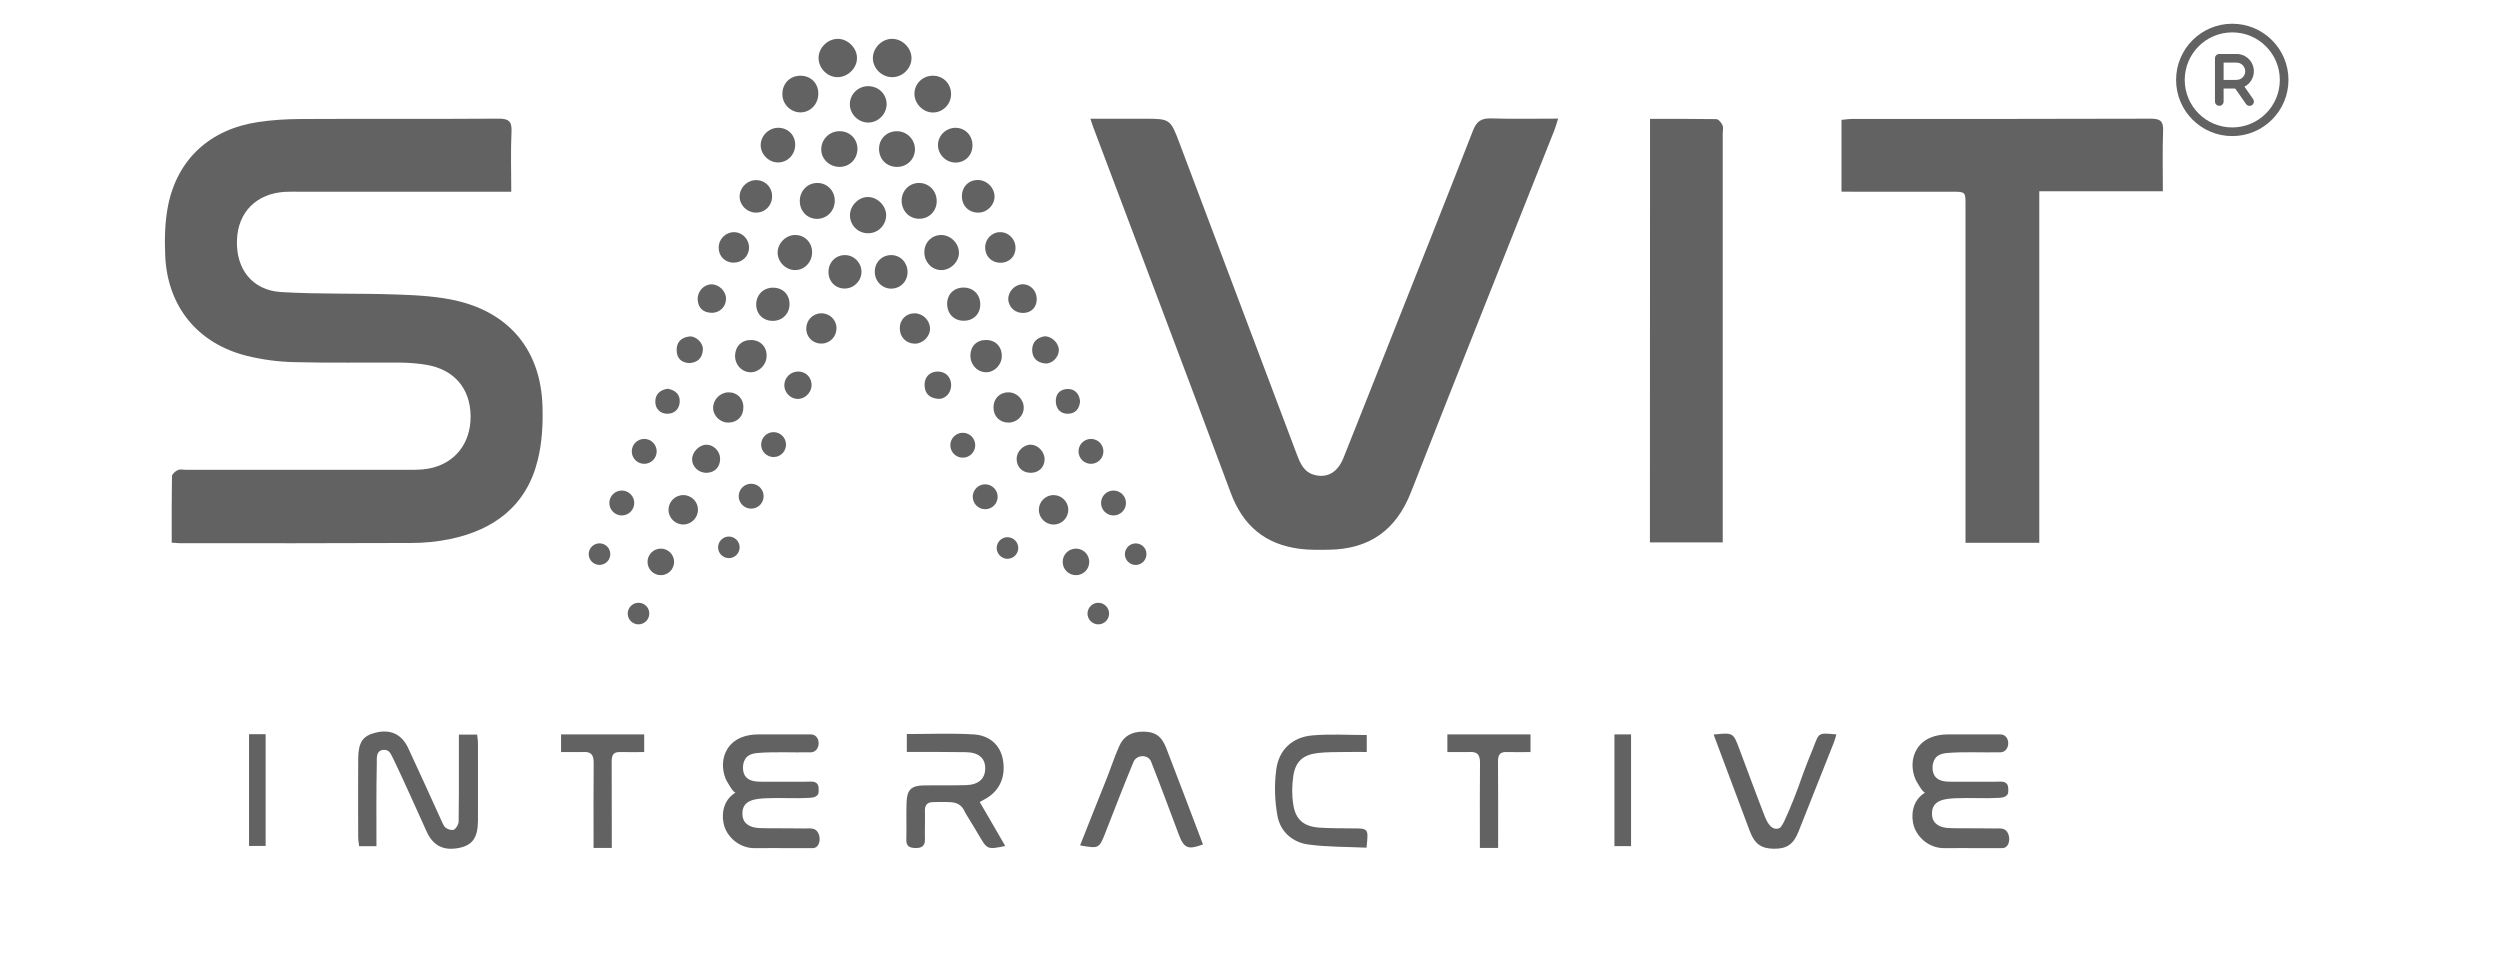 <svg width="83" height="32" viewBox="0 0 83 32" fill="none" xmlns="http://www.w3.org/2000/svg">
<g clip-path="url(#clip0_143_217)">
<path d="M5.701 18.016C5.701 17.26 5.697 16.535 5.709 15.811C5.709 15.74 5.823 15.641 5.906 15.606C5.981 15.57 6.087 15.598 6.178 15.598C8.595 15.598 11.013 15.598 13.431 15.598C13.694 15.598 13.966 15.606 14.222 15.559C15.096 15.401 15.632 14.724 15.624 13.818C15.616 12.893 15.076 12.263 14.143 12.109C13.872 12.066 13.596 12.043 13.32 12.039C12.135 12.031 10.946 12.054 9.761 12.023C9.237 12.011 8.702 11.94 8.194 11.814C6.56 11.405 5.559 10.176 5.485 8.491C5.461 7.932 5.473 7.357 5.583 6.81C5.898 5.274 6.981 4.29 8.564 4.053C9.028 3.982 9.501 3.955 9.973 3.951C12.163 3.939 14.348 3.955 16.537 3.939C16.88 3.935 17.002 4.018 16.982 4.38C16.951 5.022 16.974 5.668 16.974 6.365C16.813 6.365 16.683 6.365 16.549 6.365C14.348 6.365 12.151 6.365 9.95 6.365C9.788 6.365 9.627 6.361 9.465 6.369C8.513 6.424 7.898 7.042 7.867 7.975C7.831 8.928 8.375 9.637 9.328 9.696C10.611 9.774 11.903 9.731 13.19 9.778C13.864 9.802 14.553 9.837 15.206 9.995C16.955 10.42 17.951 11.668 18.01 13.468C18.03 14.07 17.998 14.696 17.852 15.279C17.482 16.779 16.419 17.587 14.954 17.894C14.529 17.984 14.088 18.027 13.651 18.027C11.096 18.039 8.54 18.035 5.981 18.035C5.91 18.035 5.831 18.023 5.701 18.016Z" fill="#626262"/>
<path d="M36.201 3.942C36.827 3.942 37.398 3.942 37.973 3.942C38.851 3.942 38.855 3.942 39.166 4.769C40.465 8.211 41.761 11.648 43.056 15.089C43.174 15.4 43.3 15.692 43.67 15.775C44.084 15.869 44.415 15.672 44.604 15.2C45.159 13.814 45.706 12.424 46.258 11.034C47.143 8.801 48.033 6.569 48.904 4.332C49.026 4.021 49.183 3.923 49.506 3.931C50.23 3.954 50.955 3.938 51.731 3.938C51.679 4.096 51.648 4.214 51.605 4.324C50.018 8.329 48.415 12.329 46.844 16.342C46.344 17.617 45.45 18.235 44.108 18.251C43.785 18.255 43.462 18.263 43.143 18.22C41.997 18.07 41.261 17.448 40.855 16.349C39.367 12.341 37.847 8.348 36.343 4.348C36.296 4.238 36.26 4.12 36.201 3.942Z" fill="#626262"/>
<path d="M61.137 6.362C61.137 5.558 61.137 4.79 61.137 3.979C61.263 3.967 61.397 3.948 61.526 3.948C64.818 3.948 68.114 3.952 71.406 3.94C71.713 3.94 71.831 4.019 71.815 4.346C71.791 4.999 71.807 5.657 71.807 6.35C70.441 6.35 69.098 6.35 67.704 6.35C67.704 10.26 67.704 14.13 67.704 18.02C66.87 18.02 66.09 18.02 65.255 18.02C65.255 17.875 65.255 17.729 65.255 17.587C65.255 13.996 65.255 10.401 65.255 6.81C65.255 6.365 65.255 6.365 64.802 6.365C63.708 6.365 62.613 6.365 61.519 6.365C61.401 6.362 61.278 6.362 61.137 6.362Z" fill="#626262"/>
<path d="M54.781 3.947C55.537 3.947 56.262 3.943 56.982 3.955C57.053 3.955 57.148 4.073 57.187 4.156C57.222 4.231 57.195 4.337 57.195 4.428C57.195 8.81 57.195 13.197 57.195 17.579C57.195 17.713 57.195 17.851 57.195 18.008C56.368 18.008 55.584 18.008 54.777 18.008C54.781 13.334 54.781 8.672 54.781 3.947Z" fill="#626262"/>
<path d="M12.498 28.094C12.285 28.094 12.12 28.094 11.923 28.094C11.911 27.984 11.892 27.885 11.892 27.787C11.888 26.925 11.888 26.062 11.892 25.196C11.896 24.641 12.045 24.424 12.478 24.322C12.963 24.204 13.337 24.373 13.553 24.838C13.923 25.629 14.282 26.425 14.644 27.22C14.687 27.314 14.727 27.425 14.801 27.484C14.872 27.539 15.014 27.578 15.073 27.543C15.152 27.496 15.223 27.37 15.227 27.275C15.238 26.641 15.235 26.007 15.235 25.377C15.235 25.058 15.235 24.735 15.235 24.389C15.447 24.389 15.632 24.389 15.841 24.389C15.849 24.483 15.868 24.574 15.868 24.665C15.868 25.527 15.872 26.389 15.868 27.255C15.864 27.811 15.683 28.059 15.25 28.149C14.73 28.256 14.376 28.082 14.16 27.598C13.797 26.803 13.447 26.003 13.069 25.216C12.978 25.058 12.947 24.858 12.687 24.901C12.474 24.956 12.514 25.188 12.51 25.334C12.49 26.236 12.498 27.145 12.498 28.094Z" fill="#626262"/>
<path d="M26.912 25.949C26.99 25.949 27.179 25.949 27.179 26.178C27.179 26.308 27.195 26.367 27.089 26.438C27.026 26.477 26.947 26.485 26.872 26.489C26.4 26.516 25.927 26.481 25.455 26.501C25.108 26.516 24.651 26.544 24.648 26.997C24.648 27.087 24.659 27.178 24.707 27.257C24.77 27.363 24.884 27.43 25.002 27.461C25.12 27.493 25.246 27.493 25.368 27.497C25.671 27.497 25.974 27.501 26.278 27.501C26.431 27.501 26.585 27.501 26.738 27.505C26.833 27.505 26.931 27.493 27.022 27.524C27.278 27.607 27.286 28.158 26.979 28.158C26.754 28.158 26.538 28.158 26.321 28.158C25.9 28.154 25.459 28.158 25.037 28.158C24.553 28.158 24.104 27.784 24.018 27.312C23.982 27.123 23.994 26.922 24.061 26.741C24.132 26.552 24.258 26.414 24.423 26.308C24.356 26.351 24.116 25.914 24.096 25.867C23.962 25.544 23.962 25.162 24.151 24.863C24.376 24.504 24.781 24.382 25.183 24.382C25.644 24.382 26.124 24.382 26.585 24.382C26.695 24.382 26.805 24.382 26.916 24.382C27.27 24.382 27.262 24.969 26.919 24.977C26.282 24.989 25.703 24.953 25.14 25C25.053 25.008 24.963 25.028 24.884 25.067C24.734 25.142 24.671 25.312 24.667 25.473C24.663 25.591 24.691 25.713 24.77 25.8C24.896 25.942 25.112 25.953 25.305 25.953C25.612 25.953 25.919 25.953 26.227 25.953C26.392 25.953 26.557 25.957 26.723 25.953C26.801 25.949 26.833 25.949 26.912 25.949Z" fill="#626262"/>
<path d="M66.406 25.949C66.484 25.949 66.674 25.949 66.674 26.178C66.674 26.308 66.689 26.367 66.583 26.438C66.52 26.477 66.441 26.485 66.366 26.489C65.894 26.516 65.421 26.481 64.949 26.501C64.602 26.516 64.146 26.544 64.142 26.997C64.142 27.087 64.153 27.178 64.201 27.257C64.264 27.363 64.378 27.43 64.496 27.461C64.614 27.493 64.74 27.493 64.862 27.497C65.165 27.497 65.469 27.501 65.772 27.501C65.925 27.501 66.079 27.501 66.233 27.505C66.327 27.505 66.425 27.493 66.516 27.524C66.772 27.607 66.78 28.158 66.473 28.158C66.248 28.158 66.032 28.158 65.815 28.158C65.394 28.154 64.953 28.158 64.531 28.158C64.047 28.158 63.598 27.784 63.512 27.312C63.476 27.123 63.488 26.922 63.555 26.741C63.626 26.552 63.752 26.414 63.917 26.308C63.85 26.351 63.61 25.914 63.59 25.867C63.456 25.544 63.456 25.162 63.645 24.863C63.87 24.504 64.275 24.382 64.677 24.382C65.138 24.382 65.618 24.382 66.079 24.382C66.189 24.382 66.299 24.382 66.41 24.382C66.764 24.382 66.756 24.969 66.414 24.977C65.776 24.989 65.197 24.953 64.634 25C64.547 25.008 64.457 25.028 64.378 25.067C64.228 25.142 64.165 25.312 64.161 25.473C64.157 25.591 64.185 25.713 64.264 25.8C64.39 25.942 64.606 25.953 64.799 25.953C65.106 25.953 65.413 25.953 65.721 25.953C65.886 25.953 66.051 25.957 66.217 25.953C66.296 25.949 66.327 25.949 66.406 25.949Z" fill="#626262"/>
<path d="M30.106 24.965C30.106 24.728 30.106 24.559 30.106 24.37C30.858 24.37 31.59 24.338 32.323 24.382C32.866 24.413 33.212 24.752 33.295 25.213C33.401 25.787 33.189 26.264 32.705 26.528C32.657 26.555 32.606 26.583 32.527 26.626C32.803 27.11 33.102 27.603 33.374 28.087C32.787 28.209 32.776 28.201 32.516 27.76C32.374 27.524 32.228 27.272 32.071 27.024C32.039 26.977 32.02 26.918 31.988 26.866C31.96 26.823 31.933 26.788 31.893 26.752C31.811 26.677 31.697 26.642 31.586 26.634C31.456 26.622 31.33 26.626 31.201 26.626C31.134 26.626 31.063 26.626 30.996 26.63C30.937 26.63 30.881 26.634 30.826 26.662C30.744 26.701 30.712 26.788 30.708 26.87C30.708 26.89 30.704 26.914 30.708 26.933C30.716 27.244 30.7 27.555 30.708 27.866C30.716 28.099 30.582 28.158 30.397 28.154C30.224 28.15 30.082 28.118 30.09 27.874C30.102 27.461 30.082 27.047 30.098 26.634C30.114 26.217 30.256 26.083 30.673 26.075C31.134 26.067 31.594 26.079 32.055 26.067C32.48 26.059 32.705 25.862 32.709 25.516C32.712 25.169 32.492 24.976 32.055 24.972C31.413 24.961 30.771 24.965 30.106 24.965Z" fill="#626262"/>
<path d="M35.859 28.067C36.143 27.35 36.407 26.677 36.702 25.948C36.859 25.563 36.985 25.161 37.155 24.779C37.3 24.441 37.564 24.299 37.923 24.291C38.336 24.283 38.56 24.429 38.714 24.822C39.127 25.893 39.533 26.964 39.939 28.035C39.442 28.221 39.309 28.165 39.135 27.705C38.832 26.898 38.533 26.09 38.218 25.291L38.218 25.287C38.119 25.043 37.749 25.047 37.639 25.283C37.635 25.287 37.635 25.295 37.631 25.299C37.304 26.082 37.001 26.878 36.69 27.669C36.489 28.173 36.477 28.177 35.859 28.067Z" fill="#626262"/>
<path d="M56.892 24.387C57.542 24.32 57.542 24.32 57.747 24.867C57.861 25.166 57.971 25.465 58.082 25.765C58.192 26.064 58.306 26.363 58.42 26.662C58.479 26.812 58.534 26.962 58.593 27.111C58.645 27.237 58.712 27.383 58.826 27.466C58.924 27.537 59.074 27.537 59.141 27.434C59.172 27.387 59.216 27.312 59.239 27.261C59.475 26.749 59.657 26.276 59.834 25.768C59.94 25.465 60.184 24.863 60.188 24.859C60.401 24.32 60.338 24.323 60.968 24.383C60.94 24.473 60.92 24.56 60.889 24.639C60.495 25.631 60.105 26.623 59.708 27.615C59.542 28.033 59.318 28.182 58.901 28.178C58.475 28.174 58.259 28.025 58.097 27.603C57.7 26.544 57.302 25.481 56.892 24.387Z" fill="#626262"/>
<path d="M45.368 28.143C44.71 28.112 44.068 28.124 43.434 28.037C42.907 27.966 42.505 27.608 42.411 27.084C42.32 26.584 42.304 26.056 42.371 25.552C42.458 24.891 42.903 24.474 43.572 24.415C44.163 24.363 44.761 24.403 45.376 24.403C45.376 24.556 45.376 24.726 45.376 24.966C45.155 24.966 44.934 24.962 44.71 24.966C44.387 24.974 44.064 24.962 43.745 25.001C43.257 25.06 43.013 25.281 42.938 25.757C42.891 26.072 42.887 26.403 42.938 26.718C43.017 27.222 43.293 27.442 43.812 27.478C44.167 27.502 44.525 27.497 44.883 27.502C45.438 27.502 45.438 27.497 45.368 28.143Z" fill="#626262"/>
<path d="M20.312 28.151C20.104 28.151 19.915 28.151 19.706 28.151C19.706 28.013 19.706 27.902 19.706 27.78C19.702 26.989 19.706 26.142 19.71 25.347C19.718 25.036 19.607 24.941 19.308 24.969C19.091 24.969 18.875 24.969 18.627 24.969C18.627 24.764 18.627 24.583 18.627 24.382C19.537 24.382 20.45 24.382 21.387 24.382C21.387 24.559 21.387 24.737 21.387 24.969C21.135 24.969 20.887 24.973 20.639 24.969C20.387 24.953 20.304 25.032 20.308 25.296C20.312 26.209 20.308 27.19 20.312 28.151Z" fill="#626262"/>
<path d="M49.738 28.151C49.529 28.151 49.34 28.151 49.132 28.151C49.132 28.013 49.132 27.843 49.132 27.725C49.128 26.934 49.132 26.142 49.136 25.347C49.144 25.036 49.033 24.941 48.734 24.969C48.517 24.969 48.301 24.969 48.053 24.969C48.053 24.764 48.053 24.583 48.053 24.382C48.962 24.382 49.876 24.382 50.813 24.382C50.813 24.559 50.813 24.737 50.813 24.969C50.561 24.969 50.313 24.973 50.065 24.969C49.813 24.953 49.73 25.032 49.734 25.296C49.742 26.209 49.738 27.19 49.738 28.151Z" fill="#626262"/>
<path d="M53.599 28.091C53.599 26.847 53.599 25.623 53.599 24.382C53.781 24.382 53.95 24.382 54.151 24.382C54.151 25.607 54.151 26.839 54.151 28.091C53.97 28.091 53.792 28.091 53.599 28.091Z" fill="#626262"/>
<path d="M8.268 24.375C8.453 24.375 8.622 24.375 8.819 24.375C8.819 25.607 8.819 26.831 8.819 28.084C8.646 28.084 8.472 28.084 8.268 28.084C8.268 26.859 8.268 25.638 8.268 24.375Z" fill="#626262"/>
<path d="M29.628 2.562C29.975 2.558 30.266 2.263 30.262 1.92C30.254 1.581 29.951 1.286 29.613 1.29C29.274 1.29 28.975 1.597 28.979 1.936C28.983 2.278 29.282 2.566 29.628 2.562Z" fill="#626262"/>
<path d="M27.814 2.562C28.152 2.558 28.456 2.258 28.452 1.924C28.452 1.589 28.144 1.286 27.81 1.29C27.471 1.294 27.176 1.589 27.176 1.928C27.18 2.274 27.475 2.566 27.814 2.562Z" fill="#626262"/>
<path d="M30.966 3.735C31.3 3.739 31.576 3.463 31.576 3.125C31.576 2.778 31.316 2.514 30.974 2.514C30.635 2.511 30.359 2.778 30.359 3.113C30.359 3.44 30.643 3.731 30.966 3.735Z" fill="#626262"/>
<path d="M28.215 3.463C28.215 3.794 28.506 4.077 28.837 4.069C29.172 4.061 29.443 3.774 29.436 3.439C29.424 3.101 29.144 2.849 28.798 2.861C28.471 2.876 28.215 3.14 28.215 3.463Z" fill="#626262"/>
<path d="M26.597 3.731C26.916 3.719 27.164 3.452 27.168 3.117C27.172 2.763 26.92 2.511 26.565 2.514C26.219 2.518 25.967 2.782 25.975 3.137C25.979 3.471 26.266 3.743 26.597 3.731Z" fill="#626262"/>
<path d="M29.42 7.164C29.432 6.857 29.16 6.562 28.849 6.542C28.53 6.519 28.227 6.806 28.219 7.133C28.211 7.456 28.459 7.727 28.786 7.743C29.124 7.763 29.408 7.503 29.42 7.164Z" fill="#626262"/>
<path d="M28.467 4.947C28.471 4.616 28.215 4.356 27.877 4.356C27.55 4.352 27.278 4.608 27.266 4.935C27.25 5.27 27.534 5.545 27.881 5.541C28.211 5.537 28.463 5.282 28.467 4.947Z" fill="#626262"/>
<path d="M30.377 4.967C30.381 4.64 30.125 4.368 29.798 4.357C29.46 4.345 29.196 4.589 29.184 4.92C29.172 5.27 29.424 5.538 29.775 5.542C30.105 5.546 30.369 5.294 30.377 4.967Z" fill="#626262"/>
<path d="M30.512 7.263C30.843 7.267 31.099 7.011 31.099 6.677C31.099 6.342 30.847 6.078 30.52 6.074C30.19 6.07 29.934 6.33 29.934 6.665C29.938 7.004 30.186 7.259 30.512 7.263Z" fill="#626262"/>
<path d="M27.714 6.676C27.722 6.342 27.47 6.078 27.143 6.074C26.817 6.07 26.557 6.33 26.553 6.665C26.549 7.003 26.793 7.263 27.124 7.267C27.454 7.263 27.706 7.011 27.714 6.676Z" fill="#626262"/>
<path d="M31.141 4.815C31.141 5.126 31.397 5.389 31.708 5.397C32.031 5.405 32.279 5.169 32.286 4.842C32.294 4.515 32.066 4.259 31.751 4.244C31.42 4.228 31.141 4.492 31.141 4.815Z" fill="#626262"/>
<path d="M31.266 8.967C31.57 8.959 31.837 8.691 31.837 8.392C31.841 8.081 31.558 7.798 31.243 7.802C30.928 7.805 30.688 8.054 30.688 8.372C30.688 8.707 30.947 8.975 31.266 8.967Z" fill="#626262"/>
<path d="M25.825 5.393C26.136 5.397 26.388 5.149 26.4 4.83C26.412 4.503 26.183 4.255 25.86 4.243C25.537 4.231 25.258 4.495 25.254 4.818C25.254 5.121 25.522 5.393 25.825 5.393Z" fill="#626262"/>
<path d="M26.962 8.365C26.959 8.046 26.71 7.798 26.399 7.802C26.084 7.802 25.809 8.085 25.817 8.4C25.825 8.703 26.092 8.967 26.395 8.967C26.714 8.967 26.966 8.699 26.962 8.365Z" fill="#626262"/>
<path d="M30.13 9.032C30.13 8.721 29.902 8.477 29.602 8.469C29.283 8.461 29.035 8.709 29.043 9.036C29.051 9.343 29.291 9.583 29.59 9.583C29.898 9.579 30.13 9.343 30.13 9.032Z" fill="#626262"/>
<path d="M26.212 10.078C26.204 9.763 25.976 9.547 25.657 9.551C25.334 9.555 25.098 9.799 25.106 10.126C25.114 10.437 25.35 10.657 25.661 10.653C25.988 10.649 26.22 10.405 26.212 10.078Z" fill="#626262"/>
<path d="M31.997 10.649C32.312 10.649 32.54 10.433 32.544 10.118C32.552 9.787 32.319 9.547 31.993 9.547C31.674 9.547 31.449 9.763 31.445 10.082C31.445 10.417 31.67 10.649 31.997 10.649Z" fill="#626262"/>
<path d="M28.05 8.469C27.735 8.469 27.494 8.724 27.506 9.051C27.514 9.362 27.754 9.591 28.065 9.579C28.365 9.567 28.605 9.315 28.601 9.016C28.597 8.717 28.345 8.465 28.05 8.469Z" fill="#626262"/>
<path d="M25.078 7.059C25.386 7.071 25.626 6.839 25.634 6.531C25.642 6.224 25.409 5.98 25.102 5.98C24.807 5.98 24.555 6.232 24.555 6.528C24.559 6.811 24.791 7.047 25.078 7.059Z" fill="#626262"/>
<path d="M31.936 6.546C31.952 6.861 32.192 7.074 32.507 7.058C32.795 7.043 33.027 6.791 33.019 6.511C33.007 6.216 32.748 5.968 32.448 5.976C32.137 5.983 31.921 6.228 31.936 6.546Z" fill="#626262"/>
<path d="M32.741 12.359C33.016 12.359 33.256 12.115 33.26 11.827C33.264 11.508 33.048 11.284 32.733 11.288C32.426 11.288 32.221 11.493 32.217 11.8C32.213 12.107 32.449 12.359 32.741 12.359Z" fill="#626262"/>
<path d="M25.452 11.816C25.456 11.508 25.243 11.292 24.936 11.288C24.629 11.284 24.416 11.489 24.404 11.8C24.396 12.111 24.637 12.367 24.932 12.359C25.215 12.351 25.448 12.107 25.452 11.816Z" fill="#626262"/>
<path d="M24.176 13.026C23.9 13.034 23.672 13.274 23.676 13.542C23.68 13.814 23.916 14.038 24.195 14.03C24.487 14.023 24.684 13.814 24.68 13.518C24.68 13.223 24.467 13.018 24.176 13.026Z" fill="#626262"/>
<path d="M33.477 14.03C33.752 14.034 33.984 13.814 33.988 13.542C33.992 13.259 33.752 13.018 33.469 13.026C33.181 13.03 32.98 13.243 32.984 13.53C32.984 13.822 33.189 14.026 33.477 14.03Z" fill="#626262"/>
<path d="M32.707 8.224C32.711 8.511 32.92 8.72 33.207 8.724C33.499 8.728 33.711 8.523 33.715 8.236C33.719 7.94 33.483 7.7 33.195 7.708C32.924 7.712 32.703 7.94 32.707 8.224Z" fill="#626262"/>
<path d="M24.348 8.72C24.631 8.724 24.856 8.519 24.867 8.239C24.879 7.952 24.647 7.704 24.36 7.708C24.088 7.712 23.863 7.936 23.86 8.216C23.855 8.499 24.064 8.716 24.348 8.72Z" fill="#626262"/>
<path d="M30.877 10.906C30.873 10.634 30.637 10.402 30.365 10.402C30.078 10.402 29.869 10.615 29.873 10.906C29.877 11.197 30.086 11.406 30.373 11.41C30.641 11.41 30.881 11.17 30.877 10.906Z" fill="#626262"/>
<path d="M27.256 10.402C26.98 10.41 26.768 10.631 26.768 10.91C26.768 11.202 27.004 11.422 27.299 11.406C27.571 11.391 27.779 11.162 27.772 10.883C27.764 10.607 27.535 10.394 27.256 10.402Z" fill="#626262"/>
<path d="M33.475 9.941C33.487 10.205 33.711 10.402 33.983 10.39C34.251 10.379 34.424 10.194 34.42 9.918C34.416 9.646 34.203 9.43 33.944 9.437C33.688 9.445 33.463 9.689 33.475 9.941Z" fill="#626262"/>
<path d="M34.681 15.252C34.681 14.996 34.457 14.76 34.209 14.764C33.973 14.768 33.756 14.988 33.752 15.228C33.748 15.504 33.945 15.701 34.225 15.697C34.488 15.697 34.677 15.512 34.681 15.252Z" fill="#626262"/>
<path d="M23.627 10.385C23.899 10.389 24.108 10.177 24.104 9.913C24.1 9.657 23.863 9.433 23.611 9.44C23.356 9.452 23.151 9.677 23.163 9.948C23.182 10.232 23.344 10.377 23.627 10.385Z" fill="#626262"/>
<path d="M23.447 14.764C23.215 14.768 22.983 15.004 22.979 15.236C22.971 15.496 23.199 15.709 23.471 15.697C23.738 15.685 23.912 15.5 23.908 15.224C23.904 14.976 23.687 14.76 23.447 14.764Z" fill="#626262"/>
<path d="M26.512 12.335C26.256 12.331 26.047 12.524 26.039 12.78C26.032 13.016 26.224 13.229 26.461 13.244C26.705 13.26 26.929 13.055 26.945 12.807C26.957 12.547 26.768 12.339 26.512 12.335Z" fill="#626262"/>
<path d="M31.125 12.335C30.858 12.339 30.684 12.528 30.696 12.803C30.708 13.083 30.877 13.217 31.133 13.24C31.385 13.264 31.582 13.043 31.578 12.784C31.578 12.516 31.389 12.331 31.125 12.335Z" fill="#626262"/>
<path d="M34.268 11.618C34.268 11.885 34.433 12.043 34.697 12.066C34.921 12.09 35.146 11.866 35.154 11.637C35.161 11.401 34.929 11.161 34.677 11.165C34.437 11.208 34.268 11.35 34.268 11.618Z" fill="#626262"/>
<path d="M22.887 12.055C23.174 12.035 23.316 11.878 23.335 11.618C23.355 11.386 23.099 11.138 22.871 11.173C22.615 11.209 22.457 11.358 22.465 11.634C22.473 11.917 22.634 12.039 22.887 12.055Z" fill="#626262"/>
<path d="M35.054 13.355C35.074 13.603 35.232 13.741 35.456 13.737C35.7 13.733 35.846 13.571 35.858 13.311C35.826 13.059 35.673 12.902 35.428 12.914C35.184 12.93 35.035 13.087 35.054 13.355Z" fill="#626262"/>
<path d="M22.142 13.737C22.39 13.745 22.559 13.575 22.567 13.335C22.579 13.087 22.406 12.945 22.165 12.906C21.917 12.945 21.756 13.083 21.756 13.335C21.756 13.568 21.913 13.729 22.142 13.737Z" fill="#626262"/>
<path d="M21.388 15.399C21.617 15.399 21.802 15.214 21.802 14.986C21.802 14.757 21.617 14.572 21.388 14.572C21.16 14.572 20.975 14.757 20.975 14.986C20.975 15.214 21.16 15.399 21.388 15.399Z" fill="#626262"/>
<path d="M22.684 16.437C22.412 16.437 22.195 16.657 22.195 16.925C22.195 17.197 22.416 17.413 22.684 17.413C22.951 17.413 23.172 17.193 23.172 16.925C23.176 16.657 22.955 16.437 22.684 16.437Z" fill="#626262"/>
<path d="M21.939 19.096C22.183 19.096 22.38 18.898 22.38 18.655C22.38 18.411 22.183 18.214 21.939 18.214C21.695 18.214 21.498 18.411 21.498 18.655C21.498 18.898 21.695 19.096 21.939 19.096Z" fill="#626262"/>
<path d="M20.644 17.113C20.872 17.113 21.057 16.927 21.057 16.699C21.057 16.471 20.872 16.286 20.644 16.286C20.416 16.286 20.23 16.471 20.23 16.699C20.23 16.927 20.416 17.113 20.644 17.113Z" fill="#626262"/>
<path d="M19.903 18.039C19.706 18.039 19.545 18.2 19.545 18.397C19.545 18.594 19.706 18.755 19.903 18.755C20.1 18.755 20.262 18.594 20.262 18.397C20.262 18.196 20.1 18.039 19.903 18.039Z" fill="#626262"/>
<path d="M25.683 15.174C25.911 15.174 26.096 14.989 26.096 14.761C26.096 14.533 25.911 14.347 25.683 14.347C25.455 14.347 25.27 14.533 25.27 14.761C25.27 14.989 25.455 15.174 25.683 15.174Z" fill="#626262"/>
<path d="M24.939 16.887C25.167 16.887 25.352 16.702 25.352 16.474C25.352 16.245 25.167 16.06 24.939 16.06C24.71 16.06 24.525 16.245 24.525 16.474C24.525 16.702 24.71 16.887 24.939 16.887Z" fill="#626262"/>
<path d="M24.198 17.813C24.001 17.813 23.84 17.975 23.84 18.172C23.84 18.368 24.001 18.53 24.198 18.53C24.395 18.53 24.556 18.368 24.556 18.172C24.556 17.975 24.395 17.813 24.198 17.813Z" fill="#626262"/>
<path d="M36.22 15.399C36.448 15.399 36.633 15.214 36.633 14.986C36.633 14.757 36.448 14.572 36.22 14.572C35.992 14.572 35.807 14.757 35.807 14.986C35.807 15.214 35.992 15.399 36.22 15.399Z" fill="#626262"/>
<path d="M36.968 17.113C37.197 17.113 37.382 16.928 37.382 16.699C37.382 16.471 37.197 16.286 36.968 16.286C36.74 16.286 36.555 16.471 36.555 16.699C36.555 16.928 36.74 17.113 36.968 17.113Z" fill="#626262"/>
<path d="M37.704 18.041C37.507 18.041 37.346 18.202 37.346 18.399C37.346 18.596 37.507 18.757 37.704 18.757C37.901 18.757 38.062 18.596 38.062 18.399C38.066 18.198 37.905 18.041 37.704 18.041Z" fill="#626262"/>
<path d="M31.964 15.195C32.193 15.195 32.378 15.01 32.378 14.781C32.378 14.553 32.193 14.368 31.964 14.368C31.736 14.368 31.551 14.553 31.551 14.781C31.551 15.01 31.736 15.195 31.964 15.195Z" fill="#626262"/>
<path d="M32.709 16.079C32.48 16.079 32.295 16.264 32.295 16.492C32.295 16.721 32.48 16.906 32.709 16.906C32.937 16.906 33.122 16.721 33.122 16.492C33.122 16.268 32.937 16.079 32.709 16.079Z" fill="#626262"/>
<path d="M33.448 17.835C33.252 17.835 33.09 17.996 33.09 18.193C33.09 18.39 33.252 18.552 33.448 18.552C33.645 18.552 33.807 18.39 33.807 18.193C33.807 17.996 33.645 17.835 33.448 17.835Z" fill="#626262"/>
<path d="M21.198 20.012C21.001 20.012 20.84 20.174 20.84 20.371C20.84 20.568 21.001 20.729 21.198 20.729C21.395 20.729 21.556 20.568 21.556 20.371C21.56 20.174 21.399 20.012 21.198 20.012Z" fill="#626262"/>
<path d="M35.467 16.925C35.467 16.654 35.246 16.437 34.978 16.437C34.707 16.437 34.49 16.658 34.49 16.925C34.49 17.197 34.711 17.414 34.978 17.414C35.246 17.418 35.467 17.197 35.467 16.925Z" fill="#626262"/>
<path d="M35.722 18.214C35.478 18.214 35.281 18.41 35.281 18.655C35.281 18.899 35.478 19.096 35.722 19.096C35.966 19.096 36.163 18.899 36.163 18.655C36.163 18.41 35.966 18.214 35.722 18.214Z" fill="#626262"/>
<path d="M36.464 20.012C36.267 20.012 36.105 20.174 36.105 20.371C36.105 20.568 36.267 20.729 36.464 20.729C36.661 20.729 36.822 20.568 36.822 20.371C36.822 20.174 36.661 20.012 36.464 20.012Z" fill="#626262"/>
<g clip-path="url(#clip1_143_217)">
<path fill-rule="evenodd" clip-rule="evenodd" d="M74.111 1.075C73.24 1.075 72.533 1.781 72.533 2.653C72.533 3.525 73.24 4.231 74.111 4.231C74.983 4.231 75.69 3.525 75.69 2.653C75.69 1.781 74.983 1.075 74.111 1.075ZM72.246 2.653C72.246 1.623 73.081 0.788 74.111 0.788C75.141 0.788 75.977 1.623 75.977 2.653C75.977 3.683 75.141 4.518 74.111 4.518C73.081 4.518 72.246 3.683 72.246 2.653Z" fill="#626262"/>
<path fill-rule="evenodd" clip-rule="evenodd" d="M73.537 1.935C73.537 1.856 73.601 1.792 73.68 1.792L74.254 1.792C74.407 1.792 74.553 1.852 74.66 1.96C74.768 2.067 74.828 2.213 74.828 2.366C74.828 2.518 74.768 2.664 74.66 2.772C74.553 2.879 74.407 2.94 74.254 2.94L73.824 2.94L73.824 3.37C73.824 3.449 73.76 3.514 73.68 3.514C73.601 3.514 73.537 3.449 73.537 3.37L73.537 1.935ZM73.824 2.653L74.254 2.653C74.331 2.653 74.404 2.622 74.457 2.569C74.511 2.515 74.541 2.442 74.541 2.366C74.541 2.29 74.511 2.217 74.457 2.163C74.404 2.109 74.331 2.079 74.254 2.079L73.824 2.079L73.824 2.653Z" fill="#626262"/>
<path fill-rule="evenodd" clip-rule="evenodd" d="M74.202 2.678C74.267 2.633 74.356 2.648 74.402 2.713L74.803 3.289C74.849 3.354 74.833 3.444 74.768 3.489C74.703 3.534 74.614 3.518 74.568 3.453L74.166 2.878C74.121 2.813 74.137 2.723 74.202 2.678Z" fill="#626262"/>
</g>
</g>
<defs>
<clipPath id="clip0_143_217">
<rect width="82.688" height="31.5" fill="white" transform="translate(-6.10352e-05 0.001)"/>
</clipPath>
<clipPath id="clip1_143_217">
<rect width="4.592" height="4.592" fill="white" transform="translate(71.816 0.357)"/>
</clipPath>
</defs>
</svg>
